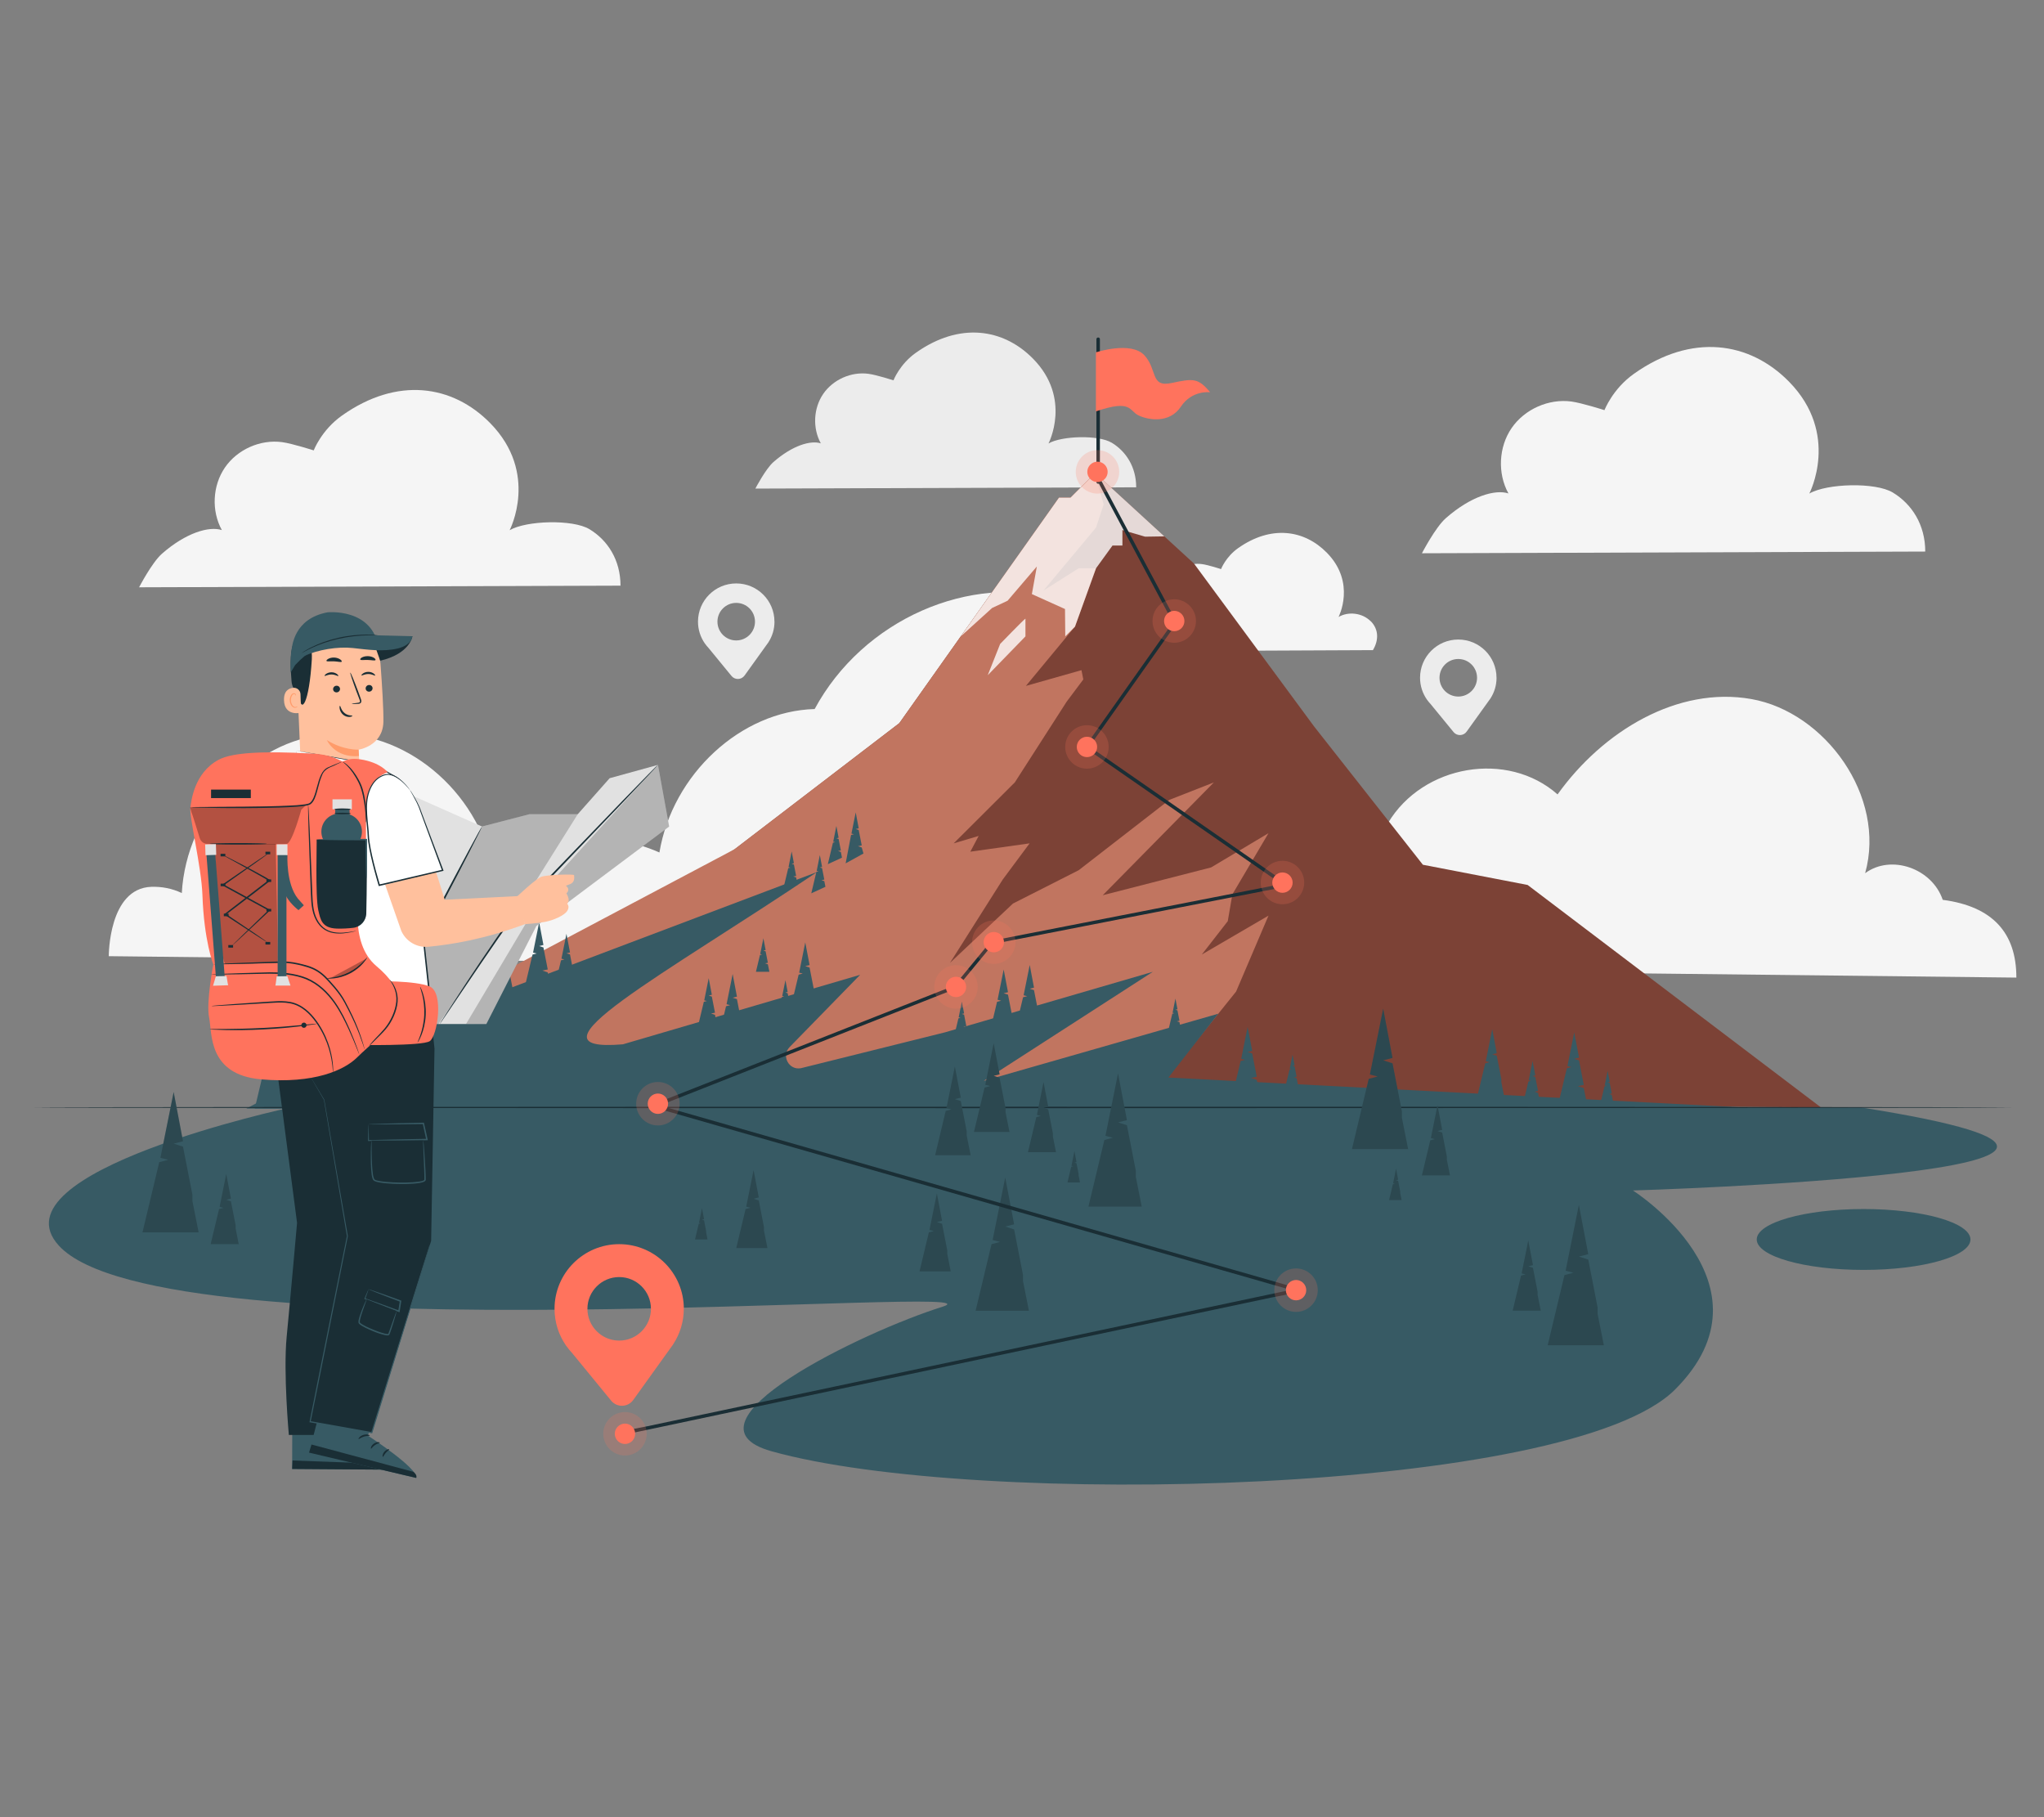 <?xml version="1.0" encoding="UTF-8"?>
<svg id="Layer_2" data-name="Layer 2" xmlns="http://www.w3.org/2000/svg" viewBox="0 0 540 480">
  <rect x="0" y="0" width="540" height="480" fill="#808080" stroke="none"/>
  <defs>
    <style>
      .cls-1 {
        fill: #ffc09d;
      }

      .cls-1, .cls-2, .cls-3, .cls-4, .cls-5, .cls-6, .cls-7, .cls-8, .cls-9, .cls-10, .cls-11, .cls-12, .cls-13, .cls-14, .cls-15, .cls-16 {
        stroke-width: 0px;
      }

      .cls-2, .cls-16 {
        fill: #ff735d;
      }

      .cls-3 {
        fill: #375a64;
      }

      .cls-4 {
        fill: #e1e1e1;
      }

      .cls-5 {
        fill: #ececec;
      }

      .cls-17, .cls-10, .cls-16 {
        opacity: .2;
      }

      .cls-7 {
        opacity: .8;
      }

      .cls-7, .cls-13 {
        fill: #fff;
      }

      .cls-8 {
        fill: #f5f5f5;
      }

      .cls-9 {
        fill: none;
      }

      .cls-11 {
        fill: #7c4236;
      }

      .cls-12 {
        fill: #1a2e35;
      }

      .cls-18 {
        opacity: .3;
      }

      .cls-14 {
        fill: #ff9b6a;
      }

      .cls-15 {
        fill: #c17560;
      }
    </style>
  </defs>
  <g id="Layer_2-2" data-name="Layer 2">
    <g>
      <rect class="cls-9" width="540" height="480"/>
      <g>
        <path class="cls-8" d="m362.1,164.09c-2.16-2.18-5.82-2.66-8.47-1.12,0,0,4.71-9.02-3.08-16.96-5.96-6.07-14.73-7.4-23.49-1.2-3.24,2.3-4.47,5.51-4.47,5.51,0,0-3.38-1.09-5-1.31-3.45-.47-7.1,1.15-9.06,4.02-1.97,2.87-2.16,6.86-.48,9.9-2-.66-4.4.17-5.56,1.93-1.16,1.76-1.02,6.2,2.73,7.13l57.49-.26c1.57-2.63,1.56-5.48-.59-7.66Z"/>
        <path class="cls-8" d="m513.26,237.72c-2.83-8.38-13.68-12.12-20.51-7.07,5.65-20.32-10.62-42.57-30.07-46-19.44-3.43-39.16,8.39-51.19,25.19-13.19-11.67-35.58-7.89-44.81,7.58-12.46-9.97-31.3-9.3-43.13,1.53.07-27.29-18.43-53.42-42.89-60.57-24.47-7.15-52.69,5.32-65.44,28.91-19.49.53-37.56,17.23-41.01,37.89-14.17-6.31-31.21-4.51-43.97,4.64-3.91-21.09-23.66-37.34-43.59-35.87-19.93,1.48-37.43,20.49-38.62,41.95-2.56-1.23-5.31-1.74-8.05-1.65-11.35.39-11.24,18.32-11.24,18.32l503.96,5.66c.01-11.77-6.23-18.8-19.44-20.54Z"/>
        <path class="cls-5" d="m293.67,116.93c-3.47-2.09-13.18-1.83-16.67.21,0,0,6.22-11.9-4.06-22.37-7.86-8.01-19.43-9.77-30.99-1.58-4.28,3.03-5.9,7.27-5.9,7.27,0,0-4.47-1.43-6.6-1.72-4.55-.62-9.36,1.52-11.96,5.3-2.6,3.79-2.85,9.05-.64,13.07-2.64-.87-7.51.54-12.52,4.94-2.09,1.84-4.77,7.01-4.77,7.01l100.61-.34c0-5.37-2.69-9.51-6.5-11.8Z"/>
        <path class="cls-8" d="m500.04,130.09c-4.58-2.76-17.42-2.41-22.04.28,0,0,8.22-15.73-5.37-29.56-10.39-10.58-25.68-12.91-40.96-2.08-5.65,4-7.79,9.61-7.79,9.61,0,0-5.9-1.89-8.72-2.28-6.01-.81-12.37,2.01-15.81,7.01-3.43,5-3.77,11.96-.84,17.27-3.49-1.15-9.93.72-16.55,6.54-2.76,2.43-6.3,9.26-6.3,9.26l132.97-.45c0-7.1-3.56-12.57-8.59-15.6Z"/>
        <path class="cls-8" d="m155.72,139.78c-4.38-2.64-16.66-2.31-21.08.27,0,0,7.86-15.05-5.13-28.28-9.94-10.12-24.56-12.35-39.18-1.99-5.41,3.83-7.45,9.19-7.45,9.19,0,0-5.64-1.81-8.34-2.18-5.75-.78-11.84,1.92-15.12,6.71-3.28,4.79-3.61,11.43-.81,16.52-3.34-1.1-9.5.69-15.83,6.25-2.64,2.32-6.03,8.86-6.03,8.86l127.18-.43c0-6.79-3.4-12.02-8.21-14.92Z"/>
        <path class="cls-5" d="m395.36,179.03c0-5.58-4.52-10.1-10.1-10.1s-10.1,4.52-10.1,10.1c0,2.13.67,4.11,1.8,5.74h0s.07.09.07.09c.27.38.56.74.88,1.07l6.1,7.44c.91,1.11,2.62,1.05,3.45-.11l5.99-8.34c.08-.11.16-.21.23-.32l.04-.05h0c1.04-1.59,1.65-3.48,1.65-5.53Zm-10.1,4.96c-2.74,0-4.96-2.22-4.96-4.96s2.22-4.96,4.96-4.96,4.96,2.22,4.96,4.96-2.22,4.96-4.96,4.96Z"/>
        <path class="cls-5" d="m204.6,164.21c0-5.58-4.52-10.1-10.1-10.1s-10.1,4.52-10.1,10.1c0,2.13.67,4.11,1.8,5.74h0s.07.09.07.09c.27.38.56.74.88,1.07l6.1,7.44c.91,1.11,2.62,1.05,3.45-.11l5.99-8.34c.08-.11.16-.21.23-.32l.04-.05h0c1.04-1.59,1.65-3.48,1.65-5.53Zm-10.1,4.96c-2.74,0-4.96-2.22-4.96-4.96s2.22-4.96,4.96-4.96,4.96,2.22,4.96,4.96-2.22,4.96-4.96,4.96Z"/>
        <g>
          <g>
            <g>
              <polygon class="cls-11" points="375.91 228.42 347.17 191.89 315.42 148.84 289.33 124.93 282.81 131.45 279.77 131.45 237.59 191.02 194.06 224.34 93.92 289.28 481.09 292.53 403.58 233.76 375.91 228.42"/>
              <path class="cls-15" d="m93.08,286.83l212.18,1.6,21.3-26.51,8.56-20.06-17.61,10.27,6.85-8.81,1.22-7.09,9.54-16.15-15.17,9.05-28.62,7.34,29.36-29.8-11.74,4.6-23.97,18.59-17.37,8.81-16.63,15.66,13.94-22.02,7.09-9.54-15.66,2.2,2.2-4.16-6.6,1.96,16.15-16.1,13.7-21.33,4.4-5.87-.49-2.45-14.68,4.16,12.97-15.66,5.56-15.41h-4.58l-9.3,5.87,13.88-16.63,2.02-6.12s-1.34-4.75-2.35-8.21l-6.42,6.42h-3.04l-42.18,59.57-43.53,33.31-86.11,45.59"/>
            </g>
            <path class="cls-3" d="m65.08,292.82l29.63-15.73,31.23-12.76,89.92-33.99c-40.13,27.03-79.41,47.89-51.3,45.51l62.68-18.36-18.63,19.09c-2.26,2.32-.2,6.17,2.98,5.58l38.1-9.48,54.87-15.98-44.67,28.81,61.96-17.74-13.17,16.86,152.09,7.91h-161.36"/>
            <polygon class="cls-3" points="133.27 249.27 134.41 255.25 133.27 255.54 134.41 255.91 135.55 261.72 134.12 262.01 135.55 262.5 136.3 266.31 129.48 266.31 131.52 257.79 132.61 257.5 131.66 257.26 133.27 249.27"/>
            <polygon class="cls-3" points="142.44 243.63 143.57 249.61 142.44 249.9 143.57 250.27 144.71 256.08 143.29 256.37 144.71 256.86 145.47 260.67 138.65 260.67 140.68 252.15 141.77 251.86 140.83 251.62 142.44 243.63"/>
            <polygon class="cls-3" points="149.65 246.67 150.59 251.58 149.65 251.82 150.59 252.12 151.52 256.9 150.35 257.14 151.52 257.54 152.14 260.67 146.54 260.67 148.21 253.67 149.11 253.43 148.33 253.23 149.65 246.67"/>
            <polygon class="cls-3" points="201.68 247.84 202.27 250.95 201.68 251.1 202.27 251.29 202.86 254.31 202.12 254.46 202.86 254.72 203.26 256.69 199.71 256.69 200.77 252.27 201.34 252.12 200.84 251.99 201.68 247.84"/>
            <polygon class="cls-3" points="220.96 218.17 221.55 221.28 220.96 221.43 221.55 221.62 222.14 224.64 221.4 224.79 222.14 225.04 222.44 226.54 218.7 228.27 220.05 222.6 220.62 222.45 220.13 222.32 220.96 218.17"/>
            <polygon class="cls-3" points="216.59 225.87 217.18 228.98 216.59 229.13 217.18 229.32 217.77 232.34 217.03 232.49 217.77 232.75 218.07 234.24 214.33 235.97 215.68 230.3 216.25 230.15 215.76 230.02 216.59 225.87"/>
            <polygon class="cls-3" points="254.11 264.57 254.7 267.68 254.11 267.83 254.7 268.02 255.29 271.04 254.55 271.19 255.29 271.45 255.59 272.94 251.84 274.67 253.2 269 253.76 268.85 253.27 268.72 254.11 264.57"/>
            <polygon class="cls-3" points="209.15 224.9 209.74 228.01 209.15 228.16 209.74 228.35 210.33 231.37 209.59 231.52 210.33 231.78 210.73 233.76 207.18 233.76 208.24 229.33 208.81 229.18 208.32 229.05 209.15 224.9"/>
            <polygon class="cls-3" points="187.23 258.38 188.06 262.76 187.23 262.97 188.06 263.24 188.89 267.5 187.85 267.71 188.89 268.07 189.45 270.85 184.45 270.85 185.94 264.62 186.74 264.41 186.05 264.23 187.23 258.38"/>
            <polygon class="cls-3" points="207.5 258.92 208.09 262.02 207.5 262.17 208.09 262.36 208.68 265.38 207.94 265.53 208.68 265.79 209.07 267.77 205.53 267.77 206.58 263.34 207.15 263.19 206.66 263.07 207.5 258.92"/>
            <polygon class="cls-3" points="117.71 255.61 119.04 262.63 117.71 262.96 119.04 263.39 120.38 270.21 118.71 270.55 120.38 271.13 121.26 275.59 113.27 275.59 115.66 265.6 116.93 265.27 115.82 264.98 117.71 255.61"/>
            <polygon class="cls-3" points="99.63 262.34 100.76 268.32 99.63 268.6 100.76 268.97 101.9 274.79 100.48 275.07 101.9 275.57 102.66 279.37 95.84 279.37 97.87 270.85 98.96 270.57 98.02 270.32 99.63 262.34"/>
            <polygon class="cls-3" points="87.97 272.91 88.83 277.45 87.97 277.67 88.83 277.94 89.69 282.36 88.62 282.58 89.69 282.95 90.27 285.84 85.1 285.84 86.64 279.37 87.47 279.16 86.75 278.97 87.97 272.91"/>
            <polygon class="cls-3" points="72.54 269.2 74.12 277.5 72.54 277.9 74.12 278.41 75.7 286.49 73.73 286.89 75.7 287.57 76.75 292.86 67.29 292.86 70.11 281.03 71.62 280.63 70.31 280.29 72.54 269.2"/>
            <polygon class="cls-3" points="212.74 248.93 213.88 254.91 212.74 255.2 213.88 255.57 215.02 261.38 213.6 261.67 215.02 262.16 215.77 265.97 208.95 265.97 210.99 257.45 212.08 257.16 211.13 256.92 212.74 248.93"/>
            <polygon class="cls-3" points="265.16 256.1 266.3 262.08 265.16 262.36 266.3 262.73 267.44 268.55 266.02 268.83 267.44 269.33 268.19 273.13 261.38 273.13 263.41 264.62 264.5 264.33 263.55 264.08 265.16 256.1"/>
            <polygon class="cls-3" points="272.04 254.9 273.17 260.88 272.04 261.17 273.17 261.54 274.31 267.36 272.89 267.64 274.31 268.13 275.07 271.94 268.25 271.94 270.28 263.42 271.37 263.14 270.43 262.89 272.04 254.9"/>
            <polygon class="cls-3" points="226.07 214.6 226.86 218.79 226.07 218.99 226.86 219.25 227.66 223.32 226.66 223.52 227.66 223.86 228.12 225.45 223.41 228.05 224.84 220.56 225.6 220.36 224.94 220.19 226.07 214.6"/>
            <polygon class="cls-3" points="193.56 257.28 194.69 263.26 193.56 263.54 194.69 263.91 195.83 269.73 194.41 270.02 195.83 270.51 196.59 274.32 189.77 274.32 191.81 265.8 192.89 265.51 191.95 265.26 193.56 257.28"/>
            <polygon class="cls-3" points="94.23 268.59 95.16 273.5 94.23 273.74 95.16 274.04 96.1 278.82 94.93 279.06 96.1 279.46 96.72 282.59 91.12 282.59 92.79 275.59 93.68 275.36 92.91 275.15 94.23 268.59"/>
            <polygon class="cls-3" points="82.29 268.59 83.63 275.6 82.29 275.94 83.63 276.37 84.96 283.19 83.29 283.52 84.96 284.1 85.85 288.57 77.85 288.57 80.24 278.58 81.52 278.24 80.41 277.95 82.29 268.59"/>
          </g>
          <polygon class="cls-3" points="329.61 271.25 330.82 277.58 329.61 277.88 330.82 278.27 332.02 284.42 330.52 284.73 332.02 285.25 332.82 289.28 325.61 289.28 327.76 280.26 328.91 279.96 327.91 279.7 329.61 271.25"/>
          <polyline class="cls-3" points="396.64 285.86 397.44 289.89 390.22 289.89 392.38 280.88 393.53 280.57 392.53 280.31 394.23 271.86 395.43 278.19 394.23 278.49 395.43 278.88 396.64 285.04"/>
          <polygon class="cls-3" points="404.89 280.26 405.61 284.06 404.89 284.24 405.61 284.48 406.33 288.17 405.43 288.36 406.33 288.67 406.82 291.09 402.48 291.09 403.78 285.68 404.47 285.49 403.87 285.34 404.89 280.26"/>
          <polygon class="cls-3" points="415.89 272.7 417.16 279.36 415.89 279.68 417.16 280.09 418.42 286.56 416.84 286.88 418.42 287.43 419.27 291.67 411.67 291.67 413.94 282.18 415.15 281.86 414.1 281.59 415.89 272.7"/>
          <polygon class="cls-3" points="424.72 282.86 425.27 285.74 424.72 285.87 425.27 286.05 425.81 288.84 425.13 288.98 425.81 289.22 426.18 291.05 422.9 291.05 423.88 286.96 424.4 286.82 423.95 286.7 424.72 282.86"/>
          <polygon class="cls-3" points="341.48 278.58 342.02 281.39 341.48 281.52 342.02 281.7 342.55 284.43 341.89 284.57 342.55 284.8 342.91 286.59 339.7 286.59 340.66 282.58 341.17 282.45 340.73 282.33 341.48 278.58"/>
          <polygon class="cls-3" points="310.53 263.77 311.07 266.58 310.53 266.71 311.07 266.89 311.6 269.62 310.93 269.76 311.6 269.99 311.96 271.78 308.75 271.78 309.71 267.77 310.22 267.64 309.78 267.52 310.53 263.77"/>
        </g>
        <polygon class="cls-7" points="289.33 124.93 282.81 131.45 279.77 131.45 266.76 149.82 266.69 149.92 253.83 168.09 262.11 160.59 266.19 158.68 273.92 149.64 272.61 156.93 281.36 160.87 281.43 168.09 283.99 165.53 289.55 150.12 293.91 144.1 296.53 144.1 296.53 140.01 302.52 141.76 307.61 141.68 289.33 124.93"/>
        <path class="cls-7" d="m270.91,163.41c-.45.23-6.68,6.68-6.68,6.68l-3.28,8.26,9.96-10.25v-4.68Z"/>
        <path class="cls-3" d="m491.69,292.53H76.77s-79.13,16.95-61.22,36.5c27.52,30.06,254.29,9.63,233.36,16.17-20.93,6.54-71.19,30.81-45.13,38.13,53.87,15.12,211.07,11.49,238.78-16.32,27.72-27.8-11.16-52.55-11.16-52.55,0,0,167.63-4.99,60.28-21.93Z"/>
        <ellipse class="cls-3" cx="492.34" cy="327.4" rx="28.23" ry="8.04"/>
        <path class="cls-12" d="m531.5,292.53c0,.11-116.97.19-261.24.19s-261.26-.09-261.26-.19,116.95-.19,261.26-.19,261.24.09,261.24.19Z"/>
        <g>
          <polyline class="cls-3" points="422.07 347.06 423.72 355.35 408.88 355.35 413.31 336.81 415.68 336.19 413.62 335.65 417.12 318.27 419.6 331.28 417.12 331.91 419.6 332.71 422.07 345.37"/>
          <polyline class="cls-10" points="422.07 347.06 423.72 355.35 408.88 355.35 413.31 336.81 415.68 336.19 413.62 335.65 417.12 318.27 419.6 331.28 417.12 331.91 419.6 332.71 422.07 345.37"/>
        </g>
        <g>
          <polyline class="cls-3" points="50.83 317.24 52.48 325.53 37.64 325.53 42.07 306.99 44.44 306.36 42.38 305.83 45.88 288.45 48.35 301.46 45.88 302.08 48.35 302.89 50.83 315.54"/>
          <polyline class="cls-10" points="50.83 317.24 52.48 325.53 37.64 325.53 42.07 306.99 44.44 306.36 42.38 305.83 45.88 288.45 48.35 301.46 45.88 302.08 48.35 302.89 50.83 315.54"/>
        </g>
        <g>
          <polyline class="cls-3" points="370.36 295.23 372.01 303.52 357.17 303.52 361.6 284.98 363.97 284.35 361.91 283.82 365.42 266.44 367.89 279.45 365.42 280.08 367.89 280.88 370.36 293.54"/>
          <polyline class="cls-10" points="370.36 295.23 372.01 303.52 357.17 303.52 361.6 284.98 363.97 284.35 361.91 283.82 365.42 266.44 367.89 279.45 365.42 280.08 367.89 280.88 370.36 293.54"/>
        </g>
        <g>
          <polyline class="cls-3" points="255.39 299.91 256.43 305.15 247.05 305.15 249.85 293.43 251.35 293.04 250.05 292.7 252.26 281.71 253.83 289.94 252.26 290.33 253.83 290.84 255.39 298.84"/>
          <polyline class="cls-10" points="255.39 299.91 256.43 305.15 247.05 305.15 249.85 293.43 251.35 293.04 250.05 292.7 252.26 281.71 253.83 289.94 252.26 290.33 253.83 290.84 255.39 298.84"/>
        </g>
        <g>
          <polyline class="cls-3" points="265.65 293.76 266.69 299 257.31 299 260.11 287.28 261.61 286.88 260.3 286.54 262.52 275.56 264.08 283.78 262.52 284.18 264.08 284.69 265.65 292.69"/>
          <polyline class="cls-10" points="265.65 293.76 266.69 299 257.31 299 260.11 287.28 261.61 286.88 260.3 286.54 262.52 275.56 264.08 283.78 262.52 284.18 264.08 284.69 265.65 292.69"/>
        </g>
        <g>
          <polyline class="cls-3" points="300.07 310.86 301.63 318.72 287.55 318.72 291.76 301.13 294.01 300.53 292.05 300.03 295.37 283.53 297.72 295.88 295.37 296.47 297.72 297.23 300.07 309.25"/>
          <polyline class="cls-10" points="300.07 310.86 301.63 318.72 287.55 318.72 291.76 301.13 294.01 300.53 292.05 300.03 295.37 283.53 297.72 295.88 295.37 296.47 297.72 297.23 300.07 309.25"/>
        </g>
        <g>
          <polyline class="cls-3" points="270.26 338.37 271.83 346.24 257.74 346.24 261.95 328.64 264.2 328.05 262.24 327.54 265.57 311.04 267.92 323.4 265.57 323.99 267.92 324.75 270.26 336.76"/>
          <polyline class="cls-10" points="270.26 338.37 271.83 346.24 257.74 346.24 261.95 328.64 264.2 328.05 262.24 327.54 265.57 311.04 267.92 323.4 265.57 323.99 267.92 324.75 270.26 336.76"/>
        </g>
        <g>
          <polyline class="cls-3" points="201.83 325.06 202.75 329.67 194.51 329.67 196.97 319.37 198.28 319.02 197.14 318.73 199.09 309.07 200.46 316.3 199.09 316.65 200.46 317.09 201.83 324.12"/>
          <polyline class="cls-10" points="201.83 325.06 202.75 329.67 194.51 329.67 196.97 319.37 198.28 319.02 197.14 318.73 199.09 309.07 200.46 316.3 199.09 316.65 200.46 317.09 201.83 324.12"/>
        </g>
        <g>
          <polyline class="cls-3" points="250.26 331.22 251.17 335.83 242.93 335.83 245.39 325.53 246.71 325.18 245.56 324.88 247.51 315.23 248.88 322.46 247.51 322.8 248.88 323.25 250.26 330.28"/>
          <polyline class="cls-10" points="250.26 331.22 251.17 335.83 242.93 335.83 245.39 325.53 246.71 325.18 245.56 324.88 247.51 315.23 248.88 322.46 247.51 322.8 248.88 323.25 250.26 330.28"/>
        </g>
        <g>
          <polyline class="cls-3" points="186.55 325.55 186.92 327.4 183.61 327.4 184.6 323.26 185.13 323.12 184.67 323 185.45 319.12 186 322.03 185.45 322.17 186 322.35 186.55 325.17"/>
          <polyline class="cls-10" points="186.55 325.55 186.92 327.4 183.61 327.4 184.6 323.26 185.13 323.12 184.67 323 185.45 319.12 186 322.03 185.45 322.17 186 322.35 186.55 325.17"/>
        </g>
        <g>
          <polyline class="cls-3" points="284.96 310.48 285.32 312.34 282.01 312.34 283 308.19 283.53 308.06 283.07 307.94 283.85 304.05 284.4 306.96 283.85 307.1 284.4 307.28 284.96 310.11"/>
          <polyline class="cls-10" points="284.96 310.48 285.32 312.34 282.01 312.34 283 308.19 283.53 308.06 283.07 307.94 283.85 304.05 284.4 306.96 283.85 307.1 284.4 307.28 284.96 310.11"/>
        </g>
        <g>
          <polyline class="cls-3" points="369.92 315.12 370.29 316.98 366.98 316.98 367.97 312.83 368.5 312.69 368.04 312.58 368.82 308.69 369.37 311.6 368.82 311.74 369.37 311.92 369.92 314.75"/>
          <polyline class="cls-10" points="369.92 315.12 370.29 316.98 366.98 316.98 367.97 312.83 368.5 312.69 368.04 312.58 368.82 308.69 369.37 311.6 368.82 311.74 369.37 311.92 369.92 314.75"/>
        </g>
        <g>
          <polyline class="cls-3" points="406.22 342.07 407.05 346.21 399.63 346.21 401.84 336.94 403.03 336.63 402 336.36 403.75 327.67 404.99 334.18 403.75 334.49 404.99 334.89 406.22 341.22"/>
          <polyline class="cls-10" points="406.22 342.07 407.05 346.21 399.63 346.21 401.84 336.94 403.03 336.63 402 336.36 403.75 327.67 404.99 334.18 403.75 334.49 404.99 334.89 406.22 341.22"/>
        </g>
        <g>
          <polyline class="cls-3" points="62.25 324.5 63.07 328.64 55.65 328.64 57.87 319.37 59.05 319.06 58.02 318.79 59.77 310.1 61.01 316.61 59.77 316.92 61.01 317.32 62.25 323.65"/>
          <polyline class="cls-10" points="62.25 324.5 63.07 328.64 55.65 328.64 57.87 319.37 59.05 319.06 58.02 318.79 59.77 310.1 61.01 316.61 59.77 316.92 61.01 317.32 62.25 323.65"/>
        </g>
        <g>
          <polyline class="cls-3" points="382.24 306.33 383.07 310.48 375.65 310.48 377.86 301.21 379.05 300.9 378.02 300.63 379.77 291.94 381.01 298.45 379.77 298.76 381.01 299.16 382.24 305.49"/>
          <polyline class="cls-10" points="382.24 306.33 383.07 310.48 375.65 310.48 377.86 301.21 379.05 300.9 378.02 300.63 379.77 291.94 381.01 298.45 379.77 298.76 381.01 299.16 382.24 305.49"/>
        </g>
        <g>
          <polyline class="cls-3" points="278.16 300.21 278.99 304.35 271.57 304.35 273.78 295.08 274.97 294.77 273.94 294.5 275.69 285.81 276.92 292.32 275.69 292.63 276.92 293.03 278.16 299.36"/>
          <polyline class="cls-10" points="278.16 300.21 278.99 304.35 271.57 304.35 273.78 295.08 274.97 294.77 273.94 294.5 275.69 285.81 276.92 292.32 275.69 292.63 276.92 293.03 278.16 299.36"/>
        </g>
        <g>
          <g>
            <path class="cls-12" d="m289.66,89.59v37.74c0,.59.92.59.92,0v-37.74c0-.59-.92-.59-.92,0h0Z"/>
            <path class="cls-2" d="m289.54,93.07s9.24-3.04,12.78.76c3.53,3.81,1.5,8.56,7.2,7.34,5.71-1.22,7.01-1.37,10.19,2.45,0,0-4.76-.68-7.75,3.81-2.99,4.49-8.56,3.53-11.15,2.31-2.58-1.22-1.77-4.34-11.28-1.08v-15.58Z"/>
          </g>
          <path class="cls-12" d="m288.94,125.16c5.84,10.96,11.68,21.91,17.52,32.87,1.07,2,2.13,4,3.2,6,.06.11.18.47.29.54.23.13.11-.31.01-.3-.24.03-.84,1.19-.97,1.37-3.97,5.62-7.95,11.24-11.92,16.86-3.43,4.86-6.87,9.71-10.3,14.57-.15.21-.02.5.17.63,5.92,4.11,11.84,8.21,17.76,12.32,9.43,6.55,18.86,13.09,28.3,19.64,2.16,1.5,4.32,3,6.49,4.5.04-.28.07-.56.11-.84-3.26.64-6.53,1.28-9.79,1.92-7.52,1.47-15.05,2.94-22.57,4.41-8.37,1.64-16.75,3.28-25.12,4.91-5.82,1.14-11.64,2.28-17.46,3.41-.79.15-1.93.17-2.66.52-.76.37-1.41,1.59-1.94,2.22-1.31,1.59-2.61,3.17-3.92,4.76-1.13,1.37-2.27,2.75-3.4,4.12-.21.26-.41.56-.65.79.11-.1.28-.15.05-.05-1.1.51-2.28.9-3.4,1.34-5.68,2.24-11.36,4.48-17.04,6.72-7.92,3.12-15.85,6.25-23.77,9.37-7.41,2.92-14.81,5.84-22.22,8.76-4.13,1.63-8.25,3.25-12.38,4.88-.2.08-.39.15-.59.23-.4.16-.47.75,0,.89l4.54,1.3,12.35,3.54c6.12,1.75,12.24,3.51,18.37,5.26,7.44,2.13,14.87,4.26,22.31,6.39,8.14,2.33,16.29,4.66,24.43,7,8.22,2.35,16.44,4.71,24.66,7.06,7.67,2.2,15.33,4.39,23,6.59,6.51,1.86,13.02,3.73,19.53,5.59,4.66,1.33,9.31,2.67,13.97,4,1.45.42,2.9.83,4.35,1.25.7.2,1.55.61,2.28.65.09,0,.2.06.29.08v-.89c-1.59.34-3.18.67-4.77,1.01-4.33.92-8.66,1.84-13,2.75-6.44,1.37-12.89,2.73-19.33,4.1-7.83,1.66-15.65,3.32-23.48,4.98-8.57,1.82-17.14,3.63-25.72,5.45-8.65,1.83-17.31,3.67-25.96,5.5-8.11,1.72-16.22,3.44-24.32,5.15-6.82,1.44-13.64,2.89-20.46,4.33-4.91,1.04-9.81,2.08-14.72,3.12-2.31.49-4.71.84-6.99,1.48-.1.03-.2.04-.31.06-.58.12-.33,1.01.24.89,1.59-.34,3.18-.67,4.77-1.01,4.33-.92,8.66-1.84,13-2.75,6.44-1.37,12.89-2.73,19.33-4.1,7.83-1.66,15.65-3.32,23.48-4.98,8.57-1.82,17.14-3.63,25.72-5.45,8.65-1.83,17.31-3.67,25.96-5.5,8.11-1.72,16.22-3.44,24.32-5.15,6.82-1.44,13.64-2.89,20.46-4.33,4.91-1.04,9.81-2.08,14.72-3.12,2.31-.49,4.71-.84,6.99-1.48.1-.03.2-.04.31-.06.46-.1.42-.77,0-.89-1.51-.43-3.02-.87-4.54-1.3-4.12-1.18-8.23-2.36-12.35-3.54-6.12-1.75-12.24-3.51-18.37-5.26-7.44-2.13-14.87-4.26-22.31-6.39-8.14-2.33-16.29-4.66-24.43-7-8.22-2.35-16.44-4.71-24.66-7.06-7.67-2.2-15.33-4.39-23-6.59-6.51-1.86-13.02-3.73-19.53-5.59-4.66-1.33-9.31-2.67-13.97-4-1.45-.42-2.9-.83-4.35-1.25-.7-.2-1.55-.61-2.28-.65-.09,0-.2-.06-.29-.08v.89c2.9-1.14,5.8-2.29,8.7-3.43,6.86-2.7,13.71-5.41,20.57-8.11,8.05-3.18,16.1-6.35,24.16-9.53,6.49-2.56,12.97-5.11,19.46-7.67,1.79-.71,3.58-1.41,5.38-2.12.88-.35,1.38-.5,1.98-1.23,2.41-2.92,4.82-5.84,7.22-8.76.47-.57.94-1.14,1.41-1.72.11-.13.65-.75.48-.64-.22.13.5-.06.62-.08,4.67-.91,9.35-1.83,14.02-2.74,8.06-1.58,16.13-3.15,24.19-4.73,8.05-1.57,16.09-3.15,24.14-4.72,4.62-.9,9.25-1.81,13.87-2.71.22-.04.44-.09.67-.13.42-.08.41-.64.11-.84l-17.76-12.32c-9.43-6.55-18.86-13.09-28.3-19.64-2.16-1.5-4.32-3-6.49-4.5.06.21.11.42.17.63,6.8-9.61,13.59-19.23,20.39-28.84.95-1.34,1.9-2.68,2.84-4.02.1-.14.07-.33,0-.46-2.38-4.46-4.75-8.91-7.13-13.37-3.77-7.07-7.54-14.14-11.31-21.21-.88-1.64-1.75-3.28-2.63-4.93-.28-.52-1.07-.06-.8.46h0Z"/>
          <g>
            <circle class="cls-16" cx="342.4" cy="340.79" r="5.74"/>
            <path class="cls-2" d="m345.09,340.79c0,1.49-1.21,2.69-2.69,2.69s-2.69-1.21-2.69-2.69,1.21-2.69,2.69-2.69,2.69,1.21,2.69,2.69Z"/>
          </g>
          <g>
            <circle class="cls-16" cx="173.81" cy="291.54" r="5.74"/>
            <path class="cls-2" d="m176.5,291.54c0,1.49-1.21,2.69-2.69,2.69s-2.69-1.21-2.69-2.69,1.21-2.69,2.69-2.69,2.69,1.21,2.69,2.69Z"/>
          </g>
          <g>
            <circle class="cls-16" cx="252.56" cy="260.69" r="5.74"/>
            <path class="cls-2" d="m255.25,260.69c0,1.49-1.21,2.69-2.69,2.69s-2.69-1.21-2.69-2.69,1.21-2.69,2.69-2.69,2.69,1.21,2.69,2.69Z"/>
          </g>
          <g>
            <circle class="cls-16" cx="262.55" cy="248.87" r="5.74"/>
            <path class="cls-2" d="m265.24,248.87c0,1.49-1.21,2.69-2.69,2.69s-2.69-1.21-2.69-2.69,1.21-2.69,2.69-2.69,2.69,1.21,2.69,2.69Z"/>
          </g>
          <g>
            <circle class="cls-16" cx="338.81" cy="233.14" r="5.74" transform="translate(-63.26 146.61) rotate(-22.39)"/>
            <path class="cls-2" d="m341.5,233.14c0,1.49-1.21,2.69-2.69,2.69s-2.69-1.21-2.69-2.69,1.21-2.69,2.69-2.69,2.69,1.21,2.69,2.69Z"/>
          </g>
          <g>
            <circle class="cls-16" cx="287.16" cy="197.3" r="5.74"/>
            <circle class="cls-2" cx="287.16" cy="197.3" r="2.69"/>
          </g>
          <g>
            <path class="cls-16" d="m315.96,164.04c0,3.17-2.57,5.74-5.74,5.74s-5.74-2.57-5.74-5.74,2.57-5.74,5.74-5.74,5.74,2.57,5.74,5.74Z"/>
            <path class="cls-2" d="m312.91,164.04c0,1.49-1.21,2.69-2.69,2.69s-2.69-1.21-2.69-2.69,1.21-2.69,2.69-2.69,2.69,1.21,2.69,2.69Z"/>
          </g>
          <g>
            <circle class="cls-16" cx="289.94" cy="124.64" r="5.74"/>
            <path class="cls-2" d="m292.63,124.64c0,1.49-1.21,2.69-2.69,2.69s-2.69-1.21-2.69-2.69,1.21-2.69,2.69-2.69,2.69,1.21,2.69,2.69Z"/>
          </g>
          <circle class="cls-16" cx="165.1" cy="378.73" r="5.74" transform="translate(-124.18 83.76) rotate(-20.89)"/>
          <path class="cls-2" d="m167.8,378.73c0,1.49-1.21,2.69-2.69,2.69s-2.69-1.21-2.69-2.69,1.21-2.69,2.69-2.69,2.69,1.21,2.69,2.69Z"/>
        </g>
        <path class="cls-2" d="m180.66,345.72c0-9.43-7.65-17.08-17.08-17.08s-17.08,7.65-17.08,17.08c0,3.61,1.13,6.95,3.04,9.71h-.01s.12.14.12.14c.45.64.95,1.24,1.49,1.82l10.32,12.59c1.53,1.87,4.43,1.78,5.84-.19l10.13-14.11c.13-.18.26-.35.38-.53l.06-.09h-.01c1.76-2.69,2.79-5.89,2.79-9.34Zm-17.08,8.39c-4.63,0-8.39-3.76-8.39-8.39s3.76-8.39,8.39-8.39,8.39,3.76,8.39,8.39-3.76,8.39-8.39,8.39Z"/>
        <g>
          <g>
            <polygon class="cls-4" points="108.41 209.93 127.34 218.32 139.87 215.07 152.63 215.07 161.06 205.56 173.82 202.04 176.78 218.32 141.69 244.59 128.48 270.49 110.48 270.49 97.05 251.13 108.41 209.93"/>
            <g class="cls-17">
              <polygon class="cls-6" points="152.63 215.07 136.93 240.11 115.85 270.49 99.88 270.45 127.34 218.32 139.87 215.07 152.63 215.07"/>
            </g>
            <path class="cls-12" d="m104.35,262.09c-.11-.06,4.94-9.91,11.29-21.99,6.35-12.09,11.59-21.84,11.7-21.78.11.06-4.94,9.9-11.29,21.99-6.35,12.08-11.59,21.83-11.7,21.77Z"/>
            <path class="cls-12" d="m116.17,270.49s.03-.07.11-.21c.09-.15.21-.35.35-.58.34-.54.81-1.27,1.41-2.21,1.27-1.93,3.06-4.68,5.27-8.06,2.25-3.39,4.93-7.42,7.98-11.84,1.54-2.2,3.12-4.54,4.96-6.84,2.07-2.02,4.13-4.27,6.29-6.49,8.6-8.92,16.39-16.99,22.05-22.86,2.82-2.89,5.11-5.24,6.72-6.89.78-.79,1.4-1.41,1.84-1.86.2-.19.36-.35.49-.47.11-.11.17-.16.18-.15s-.04.07-.14.18c-.12.13-.27.3-.45.51-.43.47-1.03,1.11-1.78,1.92-1.59,1.68-3.84,4.06-6.61,6.99-5.64,5.9-13.39,14-21.95,22.95-1.07,1.12-2.14,2.22-3.18,3.31-.52.54-1.04,1.08-1.56,1.62l-.39.4-.19.2-.1.1-.02.02h-.01c.04.06-.32-.28-.17-.14-.06.12-.01.14.03.22-.18.12-.47.46-.69.72-1.81,2.27-3.41,4.6-4.96,6.79-3.07,4.41-5.78,8.42-8.06,11.78-2.26,3.34-4.1,6.06-5.39,7.97-.63.91-1.12,1.64-1.48,2.16-.16.23-.29.41-.39.56-.09.12-.14.19-.15.18Z"/>
            <g class="cls-17">
              <path class="cls-6" d="m173.82,202.04l2.96,16.29-35.08,26.27-13.21,25.9-5.36-.03s21.98-36.92,22.03-37.02c.05-.11,28.66-31.4,28.66-31.4Z"/>
            </g>
          </g>
          <g>
            <g>
              <path class="cls-1" d="m88.01,164.18h.62c6.26.04,11.43,4.88,11.89,11.12.43,5.8.83,12.22.77,15.33-.12,6.44-6.57,7.4-6.57,7.4l.5,7.74-15.63-.58-1.21-28.08c-.53-6.69,2.91-12.58,9.62-12.93Z"/>
              <path class="cls-14" d="m94.74,198.02s-4.07.21-8.38-2.53c0,0,2.05,4.76,8.48,4.22l-.1-1.69Z"/>
              <path class="cls-12" d="m98.43,181.78c.01.49-.39.9-.89.92-.51.02-.93-.35-.94-.84-.01-.49.39-.9.89-.92.51-.02.93.35.94.84Z"/>
              <path class="cls-12" d="m99.12,178.44c-.11.12-.81-.4-1.8-.4-.99-.02-1.72.49-1.83.37-.05-.05.07-.27.38-.5.31-.23.85-.45,1.46-.44.62,0,1.13.24,1.43.47.3.24.4.45.35.51Z"/>
              <path class="cls-12" d="m89.83,181.97c.01.49-.39.9-.89.92-.51.02-.93-.35-.94-.84-.01-.49.39-.9.89-.92.51-.02.93.35.94.84Z"/>
              <path class="cls-12" d="m89.39,178.56c-.11.12-.81-.4-1.8-.4-.99-.02-1.72.49-1.83.36-.05-.05.06-.27.38-.5.31-.23.85-.45,1.46-.44.62,0,1.13.24,1.43.47.3.24.4.45.35.51Z"/>
              <path class="cls-12" d="m92.94,185.92c0-.06.61-.16,1.61-.28.25-.02.49-.07.54-.25.06-.18-.04-.46-.16-.75-.23-.61-.48-1.26-.74-1.93-1.02-2.75-1.76-5.01-1.65-5.05.11-.04,1.03,2.15,2.05,4.9.25.68.48,1.32.7,1.94.09.29.26.61.12.99-.07.19-.26.32-.42.37-.16.05-.3.05-.43.06-1,.05-1.63.05-1.63,0Z"/>
              <path class="cls-12" d="m90.28,174.76c-.13.25-.98-.03-2.02-.07-1.04-.06-1.92.13-2.02-.13-.04-.12.15-.35.52-.55.37-.2.94-.35,1.57-.32.63.03,1.17.24,1.51.47.35.23.5.48.44.6Z"/>
              <path class="cls-12" d="m99.2,174.36c-.21.22-1.03-.02-2.01-.03-.98-.05-1.82.14-2.01-.1-.08-.11.05-.34.41-.55.36-.21.96-.38,1.63-.36.67.02,1.26.23,1.6.46.35.23.46.47.37.57Z"/>
              <path class="cls-12" d="m99.93,172.34s-1.67-4.04-3.61-5c-2.35-1.15-3.38,1.42-5.62.78-2.24-.64-4.48-1.75-6.79-.03-2.52,1.88-1.35,3.22-1.53,6.08-.7,11.58-2.84,14.85-3.41,9.39-.06-.6-1.72-1.08-1.95-3.61-.3-3.28-.4-7.26.35-9.58.63-1.96,1.75-3.3,3.77-4.78,3.18-2.34,7.52-2.36,10.47-2.04,2.95.32,8.61,3.75,8.31,8.8Z"/>
              <path class="cls-1" d="m79.39,183.38c-.03-.99-.89-1.78-1.88-1.7-1.2.11-2.54.78-2.48,3.26.11,4.4,4.51,3.38,4.52,3.26,0-.09-.1-2.98-.16-4.82Z"/>
              <path class="cls-14" d="m78.55,186.57s-.08.06-.2.12c-.12.06-.34.11-.57.03-.47-.16-.88-.89-.92-1.68-.02-.4.05-.78.19-1.1.13-.33.33-.56.56-.6.23-.06.4.08.46.2.06.12.04.21.06.22.01.01.09-.08.05-.26-.02-.09-.07-.19-.18-.27-.11-.08-.26-.12-.43-.1-.34.03-.64.35-.78.7-.17.35-.26.78-.23,1.23.05.89.53,1.71,1.17,1.87.31.07.57-.03.7-.13.13-.11.15-.21.14-.22Z"/>
              <path class="cls-12" d="m93.11,189.08c-.02-.16-1.11.06-2.07-.72-.96-.77-1.08-1.95-1.23-1.93-.07,0-.16.3-.07.79.08.48.38,1.15.96,1.62.59.47,1.27.58,1.72.53.46-.05.71-.23.68-.3Z"/>
            </g>
            <g>
              <path class="cls-12" d="m108.95,168.05s-.54,4.6-8.51,6.48l-1.52-4.33,10.03-2.15Z"/>
              <path class="cls-3" d="m100.12,171.53s-1.05-1.22-3.65-1.88c-4.83-1.22-11.58-1.45-18.51,6.04l-1.14,1.91s-.16-3.81.16-5.63c.21-1.22.6-8.58,9.61-10.24-.53.1,11.98-1.52,13.53,9.79Z"/>
              <path class="cls-3" d="m99.42,167.81c-7.16-.49-14.01.7-19.08,5.48,3.62-1.67,8.87-2.55,12.84-2.12,3.97.43,8.02,1.05,11.9.12,1.75-.42,3.67-1.45,3.87-3.24l-9.53-.24Z"/>
              <path class="cls-12" d="m79.66,172.51s.27-.12.74-.38c.23-.13.52-.29.86-.45.34-.17.72-.37,1.15-.56.86-.42,1.91-.83,3.09-1.26,1.19-.4,2.52-.79,3.93-1.12,2.83-.63,5.46-.87,7.36-.91.48-.02.91-.01,1.28-.02.38,0,.7,0,.97.01.53.01.83.01.83,0,0-.02-.29-.05-.82-.1-.27-.03-.59-.05-.97-.06-.38-.01-.81-.04-1.29-.03-1.91,0-4.56.2-7.42.84-1.42.33-2.76.73-3.95,1.15-1.19.45-2.24.88-3.09,1.32-.43.2-.81.42-1.14.6-.33.18-.61.35-.84.5-.45.29-.69.45-.68.47Z"/>
            </g>
          </g>
          <g>
            <g>
              <g>
                <g>
                  <path class="cls-3" d="m91.83,366.01l-.66,14.19s15.06,5.4,15.21,8.03l-29.2-.21.06-22.15,14.58.14Z"/>
                  <path class="cls-12" d="m77.19,388.01l.1-2.23,27.96,1.04s1.3.54,1.14,1.41l-29.2-.21Z"/>
                  <path class="cls-12" d="m91.65,380.06c0,.13-.72.19-1.42.62-.72.41-1.08.99-1.21.94-.13-.03.09-.83.95-1.33.86-.51,1.72-.34,1.69-.22Z"/>
                  <path class="cls-12" d="m94.7,381.28c.03.13-.59.35-1.08.92-.51.55-.63,1.17-.78,1.16-.13.02-.23-.77.4-1.46.62-.7,1.45-.75,1.46-.62Z"/>
                  <path class="cls-12" d="m96.41,384.75c-.13.03-.32-.65.05-1.38.37-.74,1.04-1.02,1.1-.91.08.11-.36.5-.65,1.11-.31.6-.36,1.17-.5,1.18Z"/>
                  <path class="cls-12" d="m91.42,376.81c-.06.12-.71-.07-1.52-.02-.81.03-1.44.28-1.51.16-.08-.1.53-.59,1.49-.63.95-.05,1.62.38,1.54.49Z"/>
                </g>
                <path class="cls-12" d="m91.79,376.65c.07,0,.08,1.31.04,3.42l-.12-.17c1.71.61,3.97,1.44,6.38,2.51,2.64,1.16,4.96,2.38,6.47,3.52.76.56,1.31,1.09,1.6,1.54.3.44.26.78.22.76-.02,0-.04-.28-.37-.66-.32-.39-.89-.87-1.65-1.38-1.52-1.04-3.85-2.2-6.47-3.36-2.39-1.07-4.64-1.93-6.31-2.6l-.12-.05v-.12c.14-2.1.26-3.41.33-3.4Z"/>
              </g>
              <g>
                <path class="cls-12" d="m73.11,269.1v12.86l5.37,41.06s-1.7,19.26-2.75,30.13c-.91,9.44.58,25.88.58,25.88h15.94l5.7-54.83,3.54-34.19,6.42-20.25-34.8-.65Z"/>
                <g>
                  <path class="cls-3" d="m101.36,365.57l-4.17,13.64s13.29,8.59,12.78,11.18l-28.32-6.69,5.58-21.51,14.14,3.38Z"/>
                  <path class="cls-12" d="m81.64,383.71l.65-2.15,26.91,7.21s1.12.82.76,1.62l-28.32-6.69Z"/>
                  <path class="cls-12" d="m97.68,379.19c-.04.13-.75.03-1.54.28-.8.24-1.3.72-1.41.64-.12-.06.29-.79,1.26-1.08.96-.31,1.76.05,1.69.16Z"/>
                  <path class="cls-12" d="m100.34,381.05c0,.13-.66.21-1.28.66-.63.42-.91.99-1.04.95-.14-.01-.03-.8.75-1.33.77-.54,1.6-.4,1.57-.28Z"/>
                  <path class="cls-12" d="m101.14,384.81c-.13,0-.15-.7.39-1.33.54-.63,1.27-.76,1.3-.64.05.13-.47.41-.91.93-.45.51-.64,1.06-.78,1.04Z"/>
                  <path class="cls-12" d="m98.26,375.98c-.09.11-.68-.22-1.47-.36-.79-.15-1.47-.05-1.51-.17-.06-.11.67-.46,1.6-.29.94.16,1.47.73,1.38.82Z"/>
                </g>
                <polygon class="cls-12" points="114.06 269.98 114.79 276.98 113.9 327.76 101.29 368.55 98.24 378.44 81.96 375.55 94.51 270 114.06 269.98"/>
              </g>
            </g>
            <path class="cls-3" d="m113.56,328.82s-.02.08-.06.24c-.05.17-.12.4-.21.71-.19.63-.46,1.54-.82,2.73-.73,2.39-1.79,5.87-3.13,10.26-2.7,8.78-6.51,21.19-10.98,35.73l-.04.12-.13-.02c-5.15-.91-10.62-1.88-16.28-2.89l-.15-.03.03-.14c.83-4.14,1.7-8.46,2.58-12.88,2.63-13.06,5.11-25.38,7.28-36.15v.04c-2.7-15.97-4.85-28.7-6.08-36.02v.02c-1.18-2.03-2.09-3.6-2.71-4.67-.3-.53-.53-.93-.69-1.21-.15-.27-.23-.41-.23-.41,0,0,.09.13.25.4.17.28.41.67.72,1.19.63,1.06,1.56,2.62,2.77,4.64h0s0,.02,0,.02c1.26,7.31,3.46,20.03,6.22,35.99v.02s0,.02,0,.02c-2.16,10.77-4.63,23.09-7.24,36.15-.89,4.41-1.76,8.74-2.59,12.87l-.12-.17c5.66,1.01,11.13,1.98,16.28,2.9l-.16.09c4.51-14.52,8.36-26.92,11.08-35.7,1.37-4.38,2.46-7.85,3.2-10.23.38-1.18.66-2.09.86-2.72.1-.3.17-.53.23-.7.05-.16.09-.23.09-.23Z"/>
            <g>
              <g>
                <polygon class="cls-12" points="97.35 296.97 97.35 301.26 112.79 301 111.85 296.73 97.35 296.97"/>
                <path class="cls-3" d="m97.35,296.97s.35-.04,1.05-.06c.76-.03,1.77-.06,3.01-.1,2.58-.08,6.23-.18,10.44-.26h.15s.03.15.03.15c.3,1.36.62,2.79.95,4.26l.05.23h-.24c-.14,0-.29,0-.43.01-6.1.1-11.54.17-15.01.19h-.12s0-.12,0-.12c.03-1.33.05-2.4.07-3.2.02-.73.04-1.11.05-1.09,0,0,.02.11.02.31,0,.23.02.51.03.85.02.78.04,1.83.07,3.13l-.12-.12c3.47-.1,8.91-.23,15.01-.33.15,0,.3,0,.43,0l-.18.23c-.32-1.48-.64-2.91-.94-4.27l.18.15c-4.14.06-7.73.08-10.32.08-1.26,0-2.28,0-3.05,0-.33,0-.6,0-.83-.01-.19,0-.3-.01-.3-.02Z"/>
              </g>
              <g>
                <path class="cls-12" d="m98.13,301.26s-.33,9.31.67,10.41c1,1.1,13.4,1.3,13.49,0,.09-1.3-.47-10.41-.47-10.41"/>
                <path class="cls-3" d="m111.81,301.26s.03.12.06.35c.03.28.06.61.1,1.01.07.88.17,2.15.27,3.71.05.79.09,1.65.15,2.57.02.46.04.94.06,1.43,0,.25.01.5.02.75,0,.13,0,.25,0,.39v.2c-.02.09-.07.23-.14.27-.26.24-.53.3-.79.38-.27.07-.54.12-.81.17-.55.09-1.1.14-1.67.18-1.14.08-2.31.1-3.51.08-1.2-.02-2.38-.07-3.51-.18-.57-.05-1.12-.12-1.67-.21-.54-.11-1.07-.17-1.6-.49-.25-.22-.34-.52-.41-.76-.09-.26-.11-.51-.16-.75-.07-.49-.12-.97-.15-1.44-.06-.93-.09-1.79-.09-2.58-.02-1.57.02-2.85.06-3.73.02-.44.04-.78.06-1.01.02-.23.04-.35.05-.35.01,0,.02.12.03.35,0,.28,0,.61.01,1.01,0,.88,0,2.15.06,3.72.02.78.07,1.64.14,2.56.04.46.09.93.17,1.41.05.23.08.48.16.71.07.23.15.46.29.58.37.22.93.32,1.44.41.53.09,1.08.15,1.64.2,1.12.1,2.29.15,3.48.17,1.19.02,2.36,0,3.48-.08.56-.04,1.11-.09,1.64-.16.26-.04.52-.09.77-.15.24-.06.5-.16.62-.27.05-.03.02-.04.04-.06v-.19c.01-.12.01-.25.01-.38,0-.25,0-.5-.01-.74-.01-.49-.03-.97-.04-1.43-.04-.92-.07-1.78-.1-2.57-.06-1.52-.11-2.78-.15-3.72,0-.4-.02-.74-.02-1.01,0-.23,0-.35.02-.35Z"/>
              </g>
            </g>
            <g>
              <g>
                <polygon class="cls-12" points="97.37 340.54 96.4 343.03 105.41 346.36 105.83 343.68 97.37 340.54"/>
                <path class="cls-3" d="m97.37,340.54s.21.04.61.18c.48.16,1.07.36,1.76.6,1.51.52,3.67,1.28,6.15,2.19l.14.05-.02.15c-.13.86-.27,1.76-.41,2.69l-.04.23-.22-.08c-.08-.03-.17-.06-.25-.09-3.56-1.32-6.72-2.52-8.73-3.31l-.12-.05.05-.11c.33-.81.6-1.43.79-1.84.18-.41.28-.62.29-.6,0,.02-.07.27-.22.71-.15.44-.36,1.06-.64,1.83l-.07-.16c2.04.71,5.22,1.85,8.78,3.17.09.03.17.06.25.09l-.26.15c.15-.93.29-1.83.42-2.68l.12.2c-2.4-.9-4.47-1.71-5.97-2.3-.7-.28-1.29-.52-1.77-.71-.42-.17-.65-.28-.66-.3Z"/>
              </g>
              <g>
                <path class="cls-12" d="m96.85,343.21s-2.3,5.32-1.96,6.19,7.47,3.78,7.82,3.05,2.08-6.14,2.08-6.14"/>
                <path class="cls-3" d="m104.79,346.3s-.04.3-.19.83c-.15.53-.37,1.29-.66,2.22-.15.47-.31.98-.49,1.53-.09.27-.19.56-.28.85-.05.15-.1.29-.16.44l-.09.23-.05.12c-.03.06-.12.15-.17.16-.24.09-.4.06-.58.05-.17-.02-.34-.05-.51-.09-.34-.07-.68-.17-1.01-.27-.68-.21-1.37-.46-2.06-.75-.7-.28-1.37-.58-2-.9-.32-.16-.63-.32-.92-.5-.29-.19-.58-.34-.84-.67-.11-.21-.09-.41-.07-.57,0-.17.05-.32.08-.48.07-.3.15-.6.24-.87.18-.55.36-1.06.54-1.52.35-.92.67-1.64.9-2.14.23-.5.37-.77.4-.76.02.01-.07.3-.26.81-.21.59-.47,1.32-.78,2.18-.16.46-.33.97-.49,1.51-.08.27-.15.56-.22.85-.05.27-.12.64-.03.8.14.18.45.38.72.54.29.17.59.33.9.48.63.31,1.29.6,1.98.88.69.28,1.37.53,2.03.74.33.1.66.2.98.28.3.07.69.13.86.08,0,0,.02,0,0,0,0,0,0,.01.02.02h.01s0,.01,0,.01c.01,0-.08-.04-.04-.02h0s.05-.11.05-.11l.09-.21c.06-.15.11-.29.16-.43.1-.29.2-.57.3-.84.19-.54.36-1.04.53-1.51.31-.86.57-1.59.78-2.18.19-.51.31-.79.33-.79Z"/>
              </g>
            </g>
          </g>
          <g>
            <path class="cls-1" d="m65.45,233.82s-1.84,11.5-.61,16.05c1.23,4.55,11.23,16.05,11.23,16.05l13.64-8.33-8.99-21.75-15.28-2.02Z"/>
            <g>
              <path class="cls-13" d="m78.08,205.28s7.83.11,7.95,9.62c.11,9.51-1.99,22.23-1.99,22.23l-19.99-3.43s2.48-17.71,4.6-22.81c2.13-5.13,6.2-6.48,9.44-5.62Z"/>
              <path class="cls-12" d="m78.08,205.28c0,.06-.93-.31-2.64-.13-.85.1-1.88.4-2.93,1.05-1.05.63-2.05,1.67-2.87,2.99-.82,1.33-1.36,2.98-1.83,4.79-.47,1.81-.89,3.78-1.3,5.87-.81,4.18-1.58,8.87-2.29,13.89l-.15-.21c3.31.57,6.82,1.17,10.42,1.78,3.29.57,6.5,1.12,9.57,1.65l-.22.15c.81-5.11,1.38-9.93,1.72-14.28.17-2.17.27-4.23.31-6.15.04-1.92-.02-3.69-.45-5.24-.41-1.55-1.17-2.82-2.05-3.72-.88-.9-1.85-1.44-2.66-1.78-.82-.34-1.49-.49-1.94-.57-.21-.03-.38-.06-.52-.08-.12-.02-.18-.02-.18-.03,0,0,.06-.01.18,0,.12,0,.3.02.53.04.46.06,1.14.19,1.98.52.83.32,1.83.85,2.74,1.76.92.9,1.71,2.21,2.15,3.78.45,1.57.54,3.39.51,5.31-.03,1.92-.12,3.99-.28,6.17-.32,4.36-.87,9.19-1.67,14.31l-.03.19-.19-.03c-3.07-.53-6.28-1.08-9.58-1.64-3.6-.62-7.1-1.22-10.42-1.79l-.18-.03.03-.18c.73-5.02,1.52-9.71,2.35-13.9.42-2.09.85-4.06,1.34-5.88.48-1.81,1.05-3.49,1.9-4.84.85-1.34,1.89-2.39,2.98-3.02,1.08-.64,2.14-.93,3.01-1.01.87-.09,1.54,0,1.99.08.22.04.39.09.5.12.11.03.17.05.17.05Z"/>
            </g>
            <g>
              <path class="cls-13" d="m78.32,198.3l.26,2.15s-7.73,6.42-8.33,8.19c-.94,2.75,1.11,26,2.01,32.59.9,6.59,1.08,21.11,1.08,21.11-.66,1.71-1.4,3.25-1.65,5.64-.24,2.37,1.65,4.53,1.65,4.53,11.46,3.64,25.47.85,40.62-2.52l-.14-4.18-4.95-45.46s1.44-11.81-4.47-15.24c-.65-.38-5.81-3.23-5.81-3.23l-20.27-3.59Z"/>
              <path class="cls-12" d="m78.32,198.3s.11.01.33.05c.24.04.57.1,1.01.17.91.15,2.23.38,3.95.67,3.49.6,8.57,1.48,14.99,2.59h.02s.02.01.02.01c1.4.78,2.89,1.6,4.45,2.46.77.44,1.61.82,2.35,1.45.73.61,1.33,1.4,1.81,2.26.97,1.73,1.46,3.76,1.72,5.86.25,2.1.27,4.3.05,6.56v-.04c1.43,13,3.13,28.55,4.99,45.45h0s0,.01,0,.01c.05,1.31.09,2.74.14,4.18v.16s-.15.03-.15.03c-4.05.9-8.33,1.83-12.71,2.61-4.81.87-9.61,1.48-14.33,1.61-2.36.05-4.7-.05-7-.3-2.29-.29-4.53-.76-6.69-1.41l-.05-.02-.03-.04c-.61-.74-1.08-1.56-1.39-2.45-.15-.45-.26-.91-.3-1.38-.05-.47.01-.95.07-1.39.24-1.82.95-3.51,1.59-5.13v.07c-.07-4.15-.19-8.18-.37-12.05-.09-1.94-.2-3.84-.36-5.69-.14-1.86-.39-3.66-.6-5.44-.79-7.1-1.29-13.56-1.64-19.21-.16-2.83-.29-5.46-.3-7.87.04-1.21-.02-2.36.25-3.46.22-.54.59-.93.92-1.34.34-.39.69-.76,1.03-1.1,2.77-2.74,5.05-4.59,6.45-5.77v.03c-.09-.7-.15-1.24-.19-1.62-.04-.36-.05-.54-.05-.54,0,0,.03.2.08.56.05.37.12.9.22,1.59v.02s-.01.01-.01.01c-1.37,1.19-3.63,3.07-6.38,5.82-.34.35-.68.71-1.02,1.1-.32.39-.68.8-.87,1.28-.25,1.03-.19,2.21-.22,3.4.02,2.4.16,5.03.34,7.86.37,5.65.9,12.11,1.7,19.19.21,1.77.47,3.58.62,5.45.16,1.86.27,3.76.37,5.7.19,3.88.31,7.91.38,12.07v.03s-.01.03-.01.03c-.65,1.64-1.34,3.27-1.57,5.05-.36,1.75.42,3.54,1.54,4.93l-.08-.05c2.13.65,4.35,1.11,6.62,1.39,2.28.24,4.6.34,6.94.29,4.69-.13,9.47-.74,14.27-1.6,4.37-.78,8.64-1.71,12.69-2.6l-.15.19c-.05-1.44-.1-2.87-.14-4.18h0c-1.83-16.89-3.51-32.44-4.92-45.45v-.02s0-.02,0-.02c.23-2.22.21-4.41-.03-6.48-.25-2.07-.74-4.07-1.67-5.76-.47-.84-1.04-1.6-1.74-2.19-.69-.6-1.53-.98-2.3-1.43-1.56-.87-3.04-1.7-4.44-2.48h.03c-6.38-1.15-11.43-2.06-14.89-2.69-1.73-.32-3.06-.56-3.97-.73-.45-.08-.79-.15-1.03-.19-.23-.04-.36-.07-.36-.07Z"/>
            </g>
            <path class="cls-12" d="m70.04,213.9s.03.09.05.28c.02.21.05.48.08.79.05.73.13,1.72.22,2.92.16,2.51.38,5.89.63,9.64.25,3.76.52,7.17.75,9.63.11,1.2.21,2.18.28,2.91.03.32.05.58.07.79.01.18.01.28,0,.28-.01,0-.03-.09-.06-.27-.03-.21-.08-.47-.13-.79-.1-.68-.23-1.68-.37-2.91-.28-2.46-.58-5.86-.83-9.63-.25-3.76-.43-7.18-.54-9.64-.05-1.2-.09-2.19-.12-2.93,0-.32-.01-.58-.02-.8,0-.18,0-.28.01-.28Z"/>
            <path class="cls-12" d="m105.89,269.1s-.1.04-.3.09c-.23.05-.52.12-.87.21-.38.09-.85.19-1.39.29-.54.1-1.17.22-1.86.32-1.38.23-3.03.42-4.87.59-1.84.15-3.87.26-6.01.29-2.13.01-4.17-.06-6.01-.18-1.84-.15-3.5-.31-4.88-.53-.69-.09-1.32-.2-1.86-.31-.55-.1-1.02-.19-1.4-.28-.35-.08-.64-.15-.88-.2-.2-.05-.3-.08-.3-.09,0,0,.11,0,.31.03.24.04.53.09.89.15.38.07.85.15,1.4.23.55.09,1.17.18,1.86.26,1.38.19,3.03.33,4.87.46,1.84.1,3.87.17,5.99.15,2.13-.03,4.15-.13,5.99-.26,1.84-.16,3.49-.33,4.87-.53.69-.09,1.31-.19,1.86-.28.55-.08,1.02-.16,1.4-.24.36-.06.65-.11.89-.15.2-.03.31-.04.31-.03Z"/>
          </g>
          <g>
            <path class="cls-2" d="m88.81,202.56c.18-.18,1.86-2.68,6.35-1.99,5.39.82,7.26,3.41,7.26,3.41,0,0-4.84,1.54-5.43,6.89-.6,5.41,0,14.04-.57,17.73-1.02,6.49-1.84,15.52-1.84,15.52l-5.77-41.55Z"/>
            <g>
              <path class="cls-2" d="m99.48,259.19s10.25-.21,14.05,1.39c3.8,1.6,2.03,13.12,0,14.44s-19.23,1-19.23,1c0,0-2.38-7.67-2.04-8.02s7.22-8.82,7.22-8.82Z"/>
              <path class="cls-2" d="m95.31,209.53s.42-9.76-12.77-10.48-21.2-.28-24.79,1.64c-6.47,3.47-7.21,10.91-7.45,12.55-.36,2.47,2.92,15.69,3.18,23.17.42,12.14,2.88,18.35,2.88,18.35,0,0-1.94,9.99-1.11,14.04.83,4.05-.42,15.05,13.7,16.3,14.12,1.25,22.11-2.5,25.43-5.82,3.32-3.32,7.31-5.99,9.66-10.61,1.61-3.16,2.79-7.24-4.58-13.47-7.37-6.23-4.57-18.79-4.46-25.85.1-7.06.31-19.83.31-19.83Z"/>
              <g class="cls-18">
                <path class="cls-6" d="m56.7,222.91s1.04,30.3,2.86,31.73c.27.21,13.35-.38,13.78-.39.16,0-.5-31.34-.5-31.34h-16.14Z"/>
              </g>
              <g class="cls-18">
                <path class="cls-6" d="m79.59,213.89s-2.37,8.71-3.81,9.01c-1.3.27-15.21.07-20.98.01-.94,0-1.75-.62-2.03-1.52-.73-2.37-2.07-6.7-2.18-6.81l-.37-1.35s26.59-.27,29.41-.45l1.28-.17-1.33,1.28Z"/>
              </g>
              <path class="cls-12" d="m90.38,201.18s-.16.04-.45.15c-.32.13-.74.3-1.25.51-.56.23-1.22.51-1.97.83-.19.07-.38.21-.58.32-.2.12-.35.31-.54.47-.15.19-.3.39-.45.6-.12.22-.26.45-.37.69-.45.97-.76,2.09-1.08,3.28-.34,1.17-.61,2.51-1.37,3.59-.19.26-.44.49-.72.61-.3.11-.66.17-1,.23-.71.1-1.44.17-2.19.23-1.5.11-3.06.18-4.65.23-6.39.2-12.19.2-16.38.22-2.06.01-3.74.02-4.97.03-.55,0-1,.02-1.35.02-.31,0-.47.02-.47.03,0,.01.16.03.47.05.35.01.8.03,1.35.05,1.17.04,2.87.07,4.97.1,4.19.05,9.99.09,16.39-.11,1.6-.05,3.16-.12,4.67-.24.75-.06,1.5-.13,2.22-.24.36-.06.72-.12,1.09-.26.37-.15.65-.44.87-.73.43-.6.67-1.25.88-1.88.2-.63.36-1.25.52-1.85.31-1.19.6-2.3,1.02-3.24.73-2.07,2.75-2.3,3.71-2.89.5-.24.9-.43,1.22-.58.28-.14.42-.21.42-.23Z"/>
              <path class="cls-12" d="m96.38,277.4s-.03-.18-.11-.52c-.09-.34-.23-.84-.42-1.48-.39-1.28-1-3.11-1.94-5.31-.47-1.1-1.03-2.28-1.66-3.54-.64-1.24-1.29-2.61-2.21-3.91-.91-1.3-2-2.56-3.16-3.83-1.14-1.28-2.55-2.5-4.26-3.23-.85-.37-1.73-.62-2.59-.84-.86-.23-1.72-.41-2.57-.55-.85-.14-1.7-.22-2.54-.24-.84,0-1.64.05-2.43.07-3.14.11-5.97.21-8.37.3-2.35.1-4.26.18-5.64.24-.63.03-1.14.06-1.53.08-.35.02-.53.04-.53.06,0,.01.19.02.54.02.39,0,.9,0,1.54-.01,1.38-.03,3.3-.07,5.65-.11,2.4-.06,5.23-.13,8.37-.22.79-.02,1.6-.06,2.41-.05.81.02,1.65.1,2.48.24.84.14,1.69.33,2.54.55.85.23,1.71.47,2.53.83,1.65.7,3,1.86,4.14,3.13,1.16,1.26,2.25,2.5,3.15,3.78.92,1.26,1.57,2.61,2.22,3.85.64,1.24,1.21,2.42,1.69,3.5.97,2.17,1.62,3.99,2.05,5.24.2.6.36,1.08.49,1.45.11.33.18.51.19.5Z"/>
              <path class="cls-12" d="m94.26,245.88s-.15,0-.43.05c-.32.05-.73.12-1.22.2-1.05.14-2.63.42-4.5.08-.93-.18-1.91-.57-2.75-1.29-.84-.72-1.51-1.73-1.96-2.9-.92-2.35-.83-5.2-.97-8.13-.25-5.85-.47-11.15-.64-15.05-.1-1.88-.18-3.43-.24-4.56-.03-.5-.06-.91-.08-1.24-.02-.28-.04-.43-.06-.43-.01,0-.02.15-.02.43,0,.33,0,.74.01,1.24.03,1.13.07,2.68.11,4.56.14,3.9.32,9.2.53,15.05.15,2.91.05,5.8,1.03,8.25.48,1.21,1.19,2.27,2.09,3.01.9.75,1.95,1.15,2.91,1.31,1.95.32,3.52-.02,4.58-.2.53-.11.94-.2,1.21-.28.27-.07.42-.12.42-.13Z"/>
              <path class="cls-12" d="m94.97,278.7s-.04-.18-.14-.5c-.1-.32-.26-.79-.48-1.4-.44-1.21-1.1-2.94-2.02-5.04-.94-2.09-2.09-4.59-3.84-7.1-1.75-2.47-4.2-4.98-7.5-6.36-3.32-1.31-6.74-1.48-9.76-1.47-3.02.09-5.75.17-8.05.24-2.26.08-4.1.15-5.43.2-.61.03-1.1.05-1.47.07-.34.02-.51.04-.51.05,0,.01.18.02.52.03h1.48c1.33-.02,3.17-.04,5.43-.07,2.3-.04,5.03-.1,8.04-.16,3,0,6.39.19,9.61,1.47,3.2,1.33,5.61,3.78,7.36,6.2,1.74,2.46,2.91,4.94,3.88,7,.96,2.08,1.65,3.8,2.13,4.98.23.56.41,1.02.55,1.37.13.31.2.47.21.47Z"/>
              <path class="cls-12" d="m70.49,222.89c0-.11-3.38-.2-7.55-.2s-7.55.09-7.55.2,3.38.2,7.55.2,7.55-.09,7.55-.2Z"/>
              <path class="cls-12" d="m61.14,249.91s.29-.22.78-.66c.53-.48,1.23-1.13,2.1-1.92,1.82-1.7,4.32-4.05,7.24-6.78l.18-.17-.22-.12c-2.04-1.11-4.27-2.33-6.59-3.61-1.98-1.07-3.88-2.11-5.63-3.06l.02.32c3.51-2.48,6.54-4.61,8.74-6.17,1.04-.75,1.88-1.36,2.51-1.81.26-.2.48-.36.66-.5.15-.12.22-.18.22-.19,0,0-.09.04-.25.14-.19.12-.42.27-.69.45-.64.43-1.5,1.01-2.57,1.72-2.22,1.52-5.28,3.62-8.82,6.05l-.25.17.27.15c1.75.96,3.65,2,5.63,3.08,2.33,1.27,4.56,2.48,6.61,3.59l-.04-.29c-2.88,2.78-5.35,5.16-7.14,6.89-.84.83-1.52,1.5-2.03,2-.47.47-.71.73-.7.75Z"/>
              <path class="cls-12" d="m70.64,248.91s-.27-.23-.79-.6c-.57-.39-1.33-.92-2.27-1.57-2-1.35-4.76-3.21-7.97-5.38v.3c1.88-1.43,3.94-3,6.09-4.64,1.15-.88,2.27-1.75,3.36-2.58.54-.42,1.07-.83,1.6-1.23l.39-.3.19-.15.02-.02s0,.02.05-.08c.02-.04.01-.09,0-.13-.01-.03,0-.02-.02-.03-.04-.07-.06-.08-.08-.1-.04-.03-.08-.06-.11-.09-.28-.19-.55-.35-.83-.51-2.19-1.25-4.19-2.29-5.87-3.18-1.68-.88-3.05-1.58-4-2.06-.45-.22-.81-.4-1.1-.54-.25-.12-.39-.18-.4-.16,0,.01.12.09.36.23.28.16.63.36,1.06.6.98.54,2.31,1.27,3.94,2.17,1.66.92,3.66,1.99,5.82,3.25.27.16.54.32.79.5l.08.06h.01s.02-.03.09-.06c.04-.01.04-.02.05-.03.11.11-.14-.14-.12-.12h0s-.02.02-.02.02l-.19.15-.39.3c-.52.4-1.06.8-1.6,1.22-1.08.83-2.21,1.69-3.35,2.57-2.13,1.64-4.17,3.21-6.04,4.65l-.2.16.21.14c3.25,2.12,6.03,3.94,8.05,5.26.96.61,1.74,1.11,2.33,1.48.54.34.84.51.85.5Z"/>
              <rect class="cls-12" x="70.39" y="232.29" width="1.26" height=".68"/>
              <rect class="cls-12" x="60.32" y="249.63" width="1.26" height=".68"/>
              <rect class="cls-12" x="70.39" y="240.08" width="1.26" height=".68"/>
              <rect class="cls-12" x="58.29" y="233.41" width="1.26" height=".68"/>
              <rect class="cls-12" x="59.13" y="241.34" width="1.26" height=".68"/>
              <rect class="cls-12" x="70.13" y="248.81" width="1.26" height=".68"/>
              <rect class="cls-12" x="58.27" y="225.53" width="1.26" height=".68"/>
              <rect class="cls-12" x="70.13" y="224.98" width="1.26" height=".68"/>
              <path class="cls-3" d="m75.94,225.87s-.41,7.59,2.78,11.52l1.55,1.74-1.41,1.28s-2.9-2.19-3.65-4.62c-.75-2.44-1.12-9.92-1.12-9.92h1.86Z"/>
              <rect class="cls-3" x="73.35" y="225.53" width="2.33" height="33.65"/>
              <rect class="cls-4" x="73.1" y="223.03" width="2.84" height="2.84"/>
              <path class="cls-4" d="m72.75,260.34c.07-.1.35-2.48.35-2.44s2.84-.1,2.84,0,.81,2.44.81,2.44h-4Z"/>
              <polygon class="cls-3" points="57.12 259.14 59.45 259.06 56.86 225.48 54.53 225.55 57.12 259.14"/>
              <rect class="cls-4" x="54.24" y="223.02" width="2.84" height="2.84" transform="translate(118.62 446.94) rotate(178.13)"/>
              <path class="cls-4" d="m60.28,260.25c-.07-.1-.43-2.46-.43-2.43,0,.03-2.84,0-2.84.09,0,.1-.73,2.47-.73,2.47l4-.13Z"/>
              <path class="cls-12" d="m88,283.35s.02-.15.02-.45c0-.29,0-.73-.04-1.29-.07-1.11-.28-2.73-.83-4.66-.55-1.92-1.46-4.16-2.91-6.39-.72-1.11-1.58-2.23-2.63-3.23-1.04-1-2.32-1.88-3.8-2.38-1.49-.49-3.02-.54-4.45-.5-1.44.06-2.82.17-4.13.25-2.61.18-4.98.35-6.98.49-1.95.15-3.54.27-4.7.36-.52.05-.94.09-1.28.12-.29.03-.44.05-.44.07,0,.01.16.02.45.01.34-.01.76-.03,1.28-.05,1.16-.06,2.76-.14,4.71-.24,2-.12,4.37-.25,6.98-.41,1.31-.07,2.7-.18,4.12-.23,1.42-.04,2.9.02,4.32.48,1.41.47,2.64,1.31,3.66,2.28,1.03.97,1.87,2.06,2.59,3.15,1.44,2.18,2.37,4.37,2.94,6.27.57,1.9.82,3.49.94,4.59.12,1.1.13,1.72.17,1.72Z"/>
              <rect class="cls-12" x="55.76" y="208.57" width="10.5" height="2.24"/>
              <g>
                <path class="cls-3" d="m90.82,214.88h-1.12c-2.65,0-4.8,2.15-4.8,4.8h0c0,2.65,2.15,4.8,4.8,4.8h1.12c2.65,0,4.8-2.15,4.8-4.8h0c0-2.65-2.15-4.8-4.8-4.8Z"/>
                <path class="cls-12" d="m83.65,221.76c.09.39-.39,14.98.44,18.66.55,2.43.91,4.72,4.86,4.86,1.55.05,3.08-.05,4.36-.2,1.94-.22,3.42-1.84,3.46-3.79.12-5.56.3-16.6-.08-19.53h-13.05Z"/>
                <rect class="cls-3" x="88.55" y="212.62" width="3.81" height="2.91"/>
                <rect class="cls-4" x="87.84" y="211.14" width="5.11" height="2.61"/>
                <path class="cls-3" d="m83.65,221.76s.33.05.92.08c.67.02,1.51.04,2.51.06,2.12.04,5.04.06,8.27.06.49,0,.98,0,1.44,0l-.19-.19c0,2.9.03,5.46.06,7.31.02.86.04,1.58.06,2.17.02.51.05.79.07.79s.05-.28.07-.79c.02-.59.04-1.31.06-2.17.03-1.84.06-4.41.06-7.31v-.19s-.19,0-.19,0c-.46,0-.94,0-1.44,0-3.23,0-6.16.02-8.27.06-1,.02-1.83.05-2.51.06-.59.02-.92.05-.92.08Z"/>
                <path class="cls-12" d="m92.62,214.88s.02.03.04.04v-.08c-.2-.09-1.08-.16-2.13-.16-1.2,0-2.17.09-2.17.2s.97.2,2.17.2c1.05,0,1.92-.07,2.13-.16v-.08s-.04.03-.04.04Z"/>
                <path class="cls-12" d="m92.62,213.75s.02.03.04.04v-.08c-.2-.09-1.08-.16-2.13-.16-1.2,0-2.17.09-2.17.2s.97.2,2.17.2c1.05,0,1.92-.07,2.13-.16v-.08s-.04.03-.04.04Z"/>
              </g>
              <path class="cls-12" d="m83.75,270.4s-.4,0-1.12.07c-.79.08-1.81.18-3.03.3-2.56.25-6.1.55-10.03.75-3.92.2-7.48.26-10.05.28-1.23,0-2.26.01-3.05.01-.72,0-1.12.02-1.12.05,0,.03.4.06,1.12.11.72.04,1.76.08,3.05.11,2.58.06,6.14.04,10.07-.16,3.93-.2,7.48-.55,10.04-.87,1.28-.16,2.31-.3,3.02-.42.71-.12,1.1-.19,1.1-.22Z"/>
              <path class="cls-12" d="m80.38,271.49h0c-.38.05-.72-.22-.77-.6h0c-.05-.38.22-.72.6-.77h0c.38-.05.72.22.77.6h0c.05.38-.22.72-.6.77Z"/>
              <path class="cls-12" d="m97,252.9c-.05-.04-.46.53-1.25,1.33-.78.8-1.98,1.79-3.49,2.57-1.51.78-3.01,1.19-4.11,1.36-1.1.18-1.8.19-1.8.25,0,.04.7.14,1.84.02,1.14-.11,2.7-.49,4.26-1.29,1.56-.81,2.77-1.87,3.51-2.73.75-.86,1.08-1.49,1.04-1.52Z"/>
              <g class="cls-18">
                <path class="cls-6" d="m86.99,258.53c3.09-1.74,6.63-3.56,9.72-5.3-.3.33-1,1.31-1.51,1.76-2.2,1.96-5.07,3.16-8.01,3.33"/>
              </g>
              <path class="cls-12" d="m110.28,275.43s.14-.17.34-.5c.2-.33.44-.84.71-1.49.53-1.29,1.04-3.18,1.14-5.31.1-2.14-.23-4.07-.63-5.4-.2-.67-.39-1.2-.56-1.55-.16-.35-.26-.54-.29-.53-.06.03.25.82.58,2.16.33,1.33.6,3.22.51,5.31-.1,2.09-.56,3.94-1.01,5.24-.45,1.3-.84,2.06-.78,2.09Z"/>
              <path class="cls-12" d="m97.48,276.37s.22-.19.57-.57c.36-.37.88-.9,1.55-1.54.66-.65,1.47-1.41,2.27-2.35.81-.94,1.55-2.1,2.13-3.41.58-1.31.95-2.64,1.05-3.89.11-1.25-.15-2.38-.48-3.26-.33-.88-.74-1.53-1.06-1.94-.32-.41-.55-.6-.56-.59-.06.04.77.88,1.36,2.62.29.86.5,1.94.38,3.14-.11,1.19-.48,2.49-1.04,3.76-.57,1.28-1.28,2.41-2.05,3.34-.77.93-1.55,1.71-2.19,2.38-.64.67-1.14,1.23-1.47,1.64-.32.41-.48.65-.46.67Z"/>
            </g>
            <path class="cls-12" d="m90.48,201.18c-.04.06.84.58,1.87,1.82.52.61,1.08,1.4,1.62,2.32.54.93,1.1,1.95,1.45,3.13.7,2.36.96,4.6,1.11,6.21.14,1.62.12,2.62.18,2.63.03,0,.06-.25.09-.71.02-.46.04-1.12,0-1.94-.08-1.63-.3-3.9-1.02-6.31-.36-1.22-.95-2.28-1.51-3.2-.57-.93-1.16-1.71-1.72-2.31-.56-.61-1.07-1.04-1.45-1.29-.38-.26-.62-.36-.63-.34Z"/>
          </g>
          <g>
            <g>
              <path class="cls-1" d="m137.04,236.69l-19.54.97-2.31-7.35-13.45,3.36,4.28,12.23c1.25,2.79,4.14,4.48,7.18,4.18,6.14-.6,14.72-1.96,25.49-5.97l-1.64-7.42Z"/>
              <path class="cls-1" d="m136.49,236.92s5.01-4.79,6.57-5.34c1.56-.54,8.6-.74,8.6-.41s.34,1.69-.88,2.3l-1.29.49s1.35.87.14,2.02c0,0,1.22,1.83.2,2.71,0,0,.81.75,0,1.96-.81,1.22-3.68,2.44-5.74,2.84-2.05.41-5.42.62-5.42.62l-2.19-7.2Z"/>
            </g>
            <g>
              <path class="cls-13" d="m108.33,208.72c-1.35-1.97-4.33-4.75-6.62-4.08-1.02.3-2.11.89-3,2.08-3.06,4.11-1.55,9.86-1.4,13.94.14,4.09,2.91,13.16,2.91,13.16l16.75-3.94s-5.63-15.35-6.32-16.95c-.36-.83-1.57-3.13-2.31-4.22Z"/>
              <path class="cls-12" d="m108.33,208.72s.1.11.26.34c.16.23.38.59.66,1.06.53.94,1.39,2.32,2.03,4.23,1.43,3.8,3.45,9.15,5.84,15.48l.07.18-.19.05c-4.98,1.18-10.62,2.51-16.58,3.92-.06.01-.12.03-.17.04l-.18.04-.05-.17c-.79-2.64-1.48-5.23-2.05-7.77-.28-1.27-.53-2.52-.7-3.76-.18-1.25-.16-2.48-.29-3.65-.22-2.36-.47-4.64-.27-6.77.19-2.13.89-4.09,2.06-5.51.59-.71,1.31-1.25,2.06-1.58.74-.35,1.57-.52,2.29-.33,1.44.35,2.43,1.18,3.18,1.84,1.49,1.38,2.02,2.38,2.02,2.38-.02.01-.17-.22-.51-.62-.34-.4-.86-.99-1.61-1.65-.76-.63-1.76-1.43-3.13-1.74-.69-.16-1.42,0-2.15.34-.72.33-1.4.85-1.96,1.53-1.11,1.39-1.78,3.29-1.95,5.37-.18,2.09.07,4.34.31,6.71.14,1.19.12,2.42.3,3.63.17,1.23.42,2.47.7,3.73.57,2.52,1.27,5.11,2.05,7.74l-.23-.13c.05-.01.11-.03.17-.04,5.96-1.39,11.6-2.71,16.59-3.88l-.12.23c-2.34-6.35-4.31-11.71-5.71-15.52-.61-1.93-1.44-3.29-1.94-4.26-.26-.48-.47-.84-.61-1.08-.14-.24-.22-.37-.21-.37Z"/>
            </g>
          </g>
        </g>
      </g>
    </g>
  </g>
</svg>